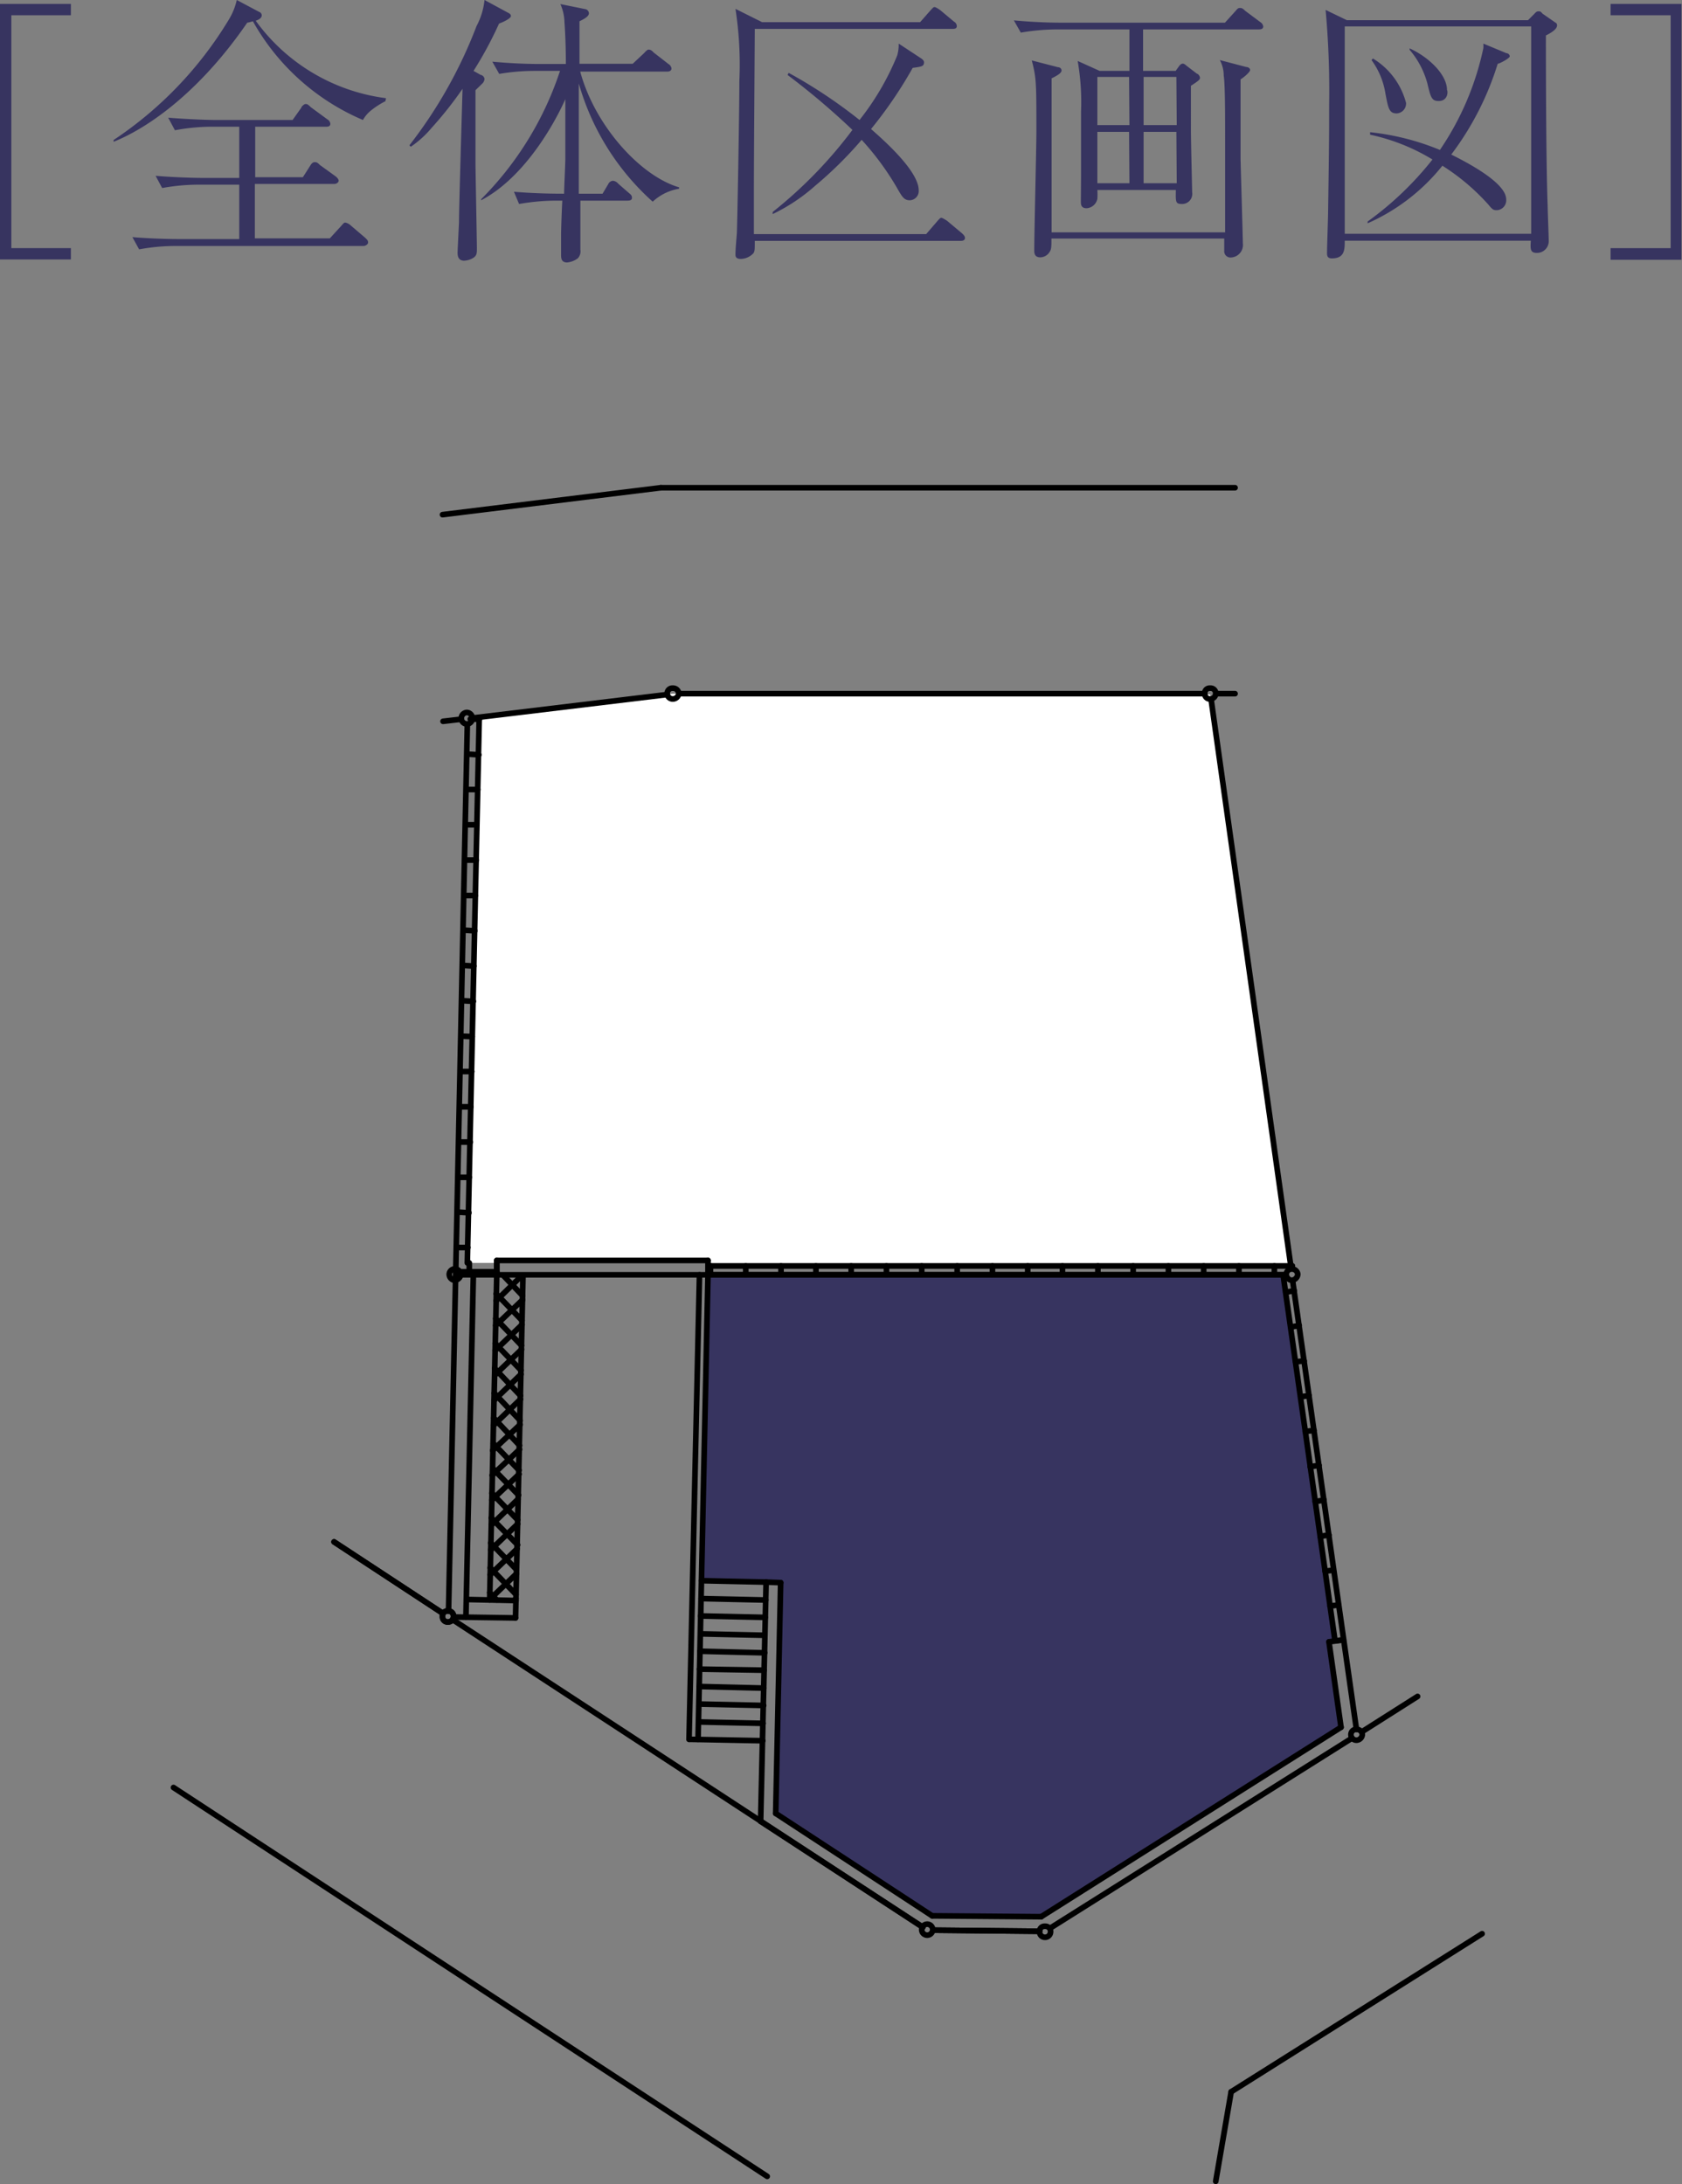 <svg xmlns="http://www.w3.org/2000/svg" width="94.91" height="123.24" viewBox="0 0 94.91 123.24"><rect x="0" y="0" width="94.91" height="123.24" fill="#808080" stroke="none"/><g id="レイヤー_2" data-name="レイヤー 2"><g id="photo"><polygon points="72.83 71.4 39.95 71.43 39.95 71.12 28.03 71.12 28.03 71.26 26.37 71.26 27.05 40.59 37.97 39.14 68.29 39.19 72.83 71.4" style="fill:#fff"/><polygon points="75.67 97.46 58.75 108.15 52.6 108.1 43.77 102.32 44.05 89.3 39.59 89.19 39.95 71.93 72.41 71.99 75.33 92.58 74.99 92.64 75.67 97.46" style="fill:#373460"/><line x1="25" y1="91.04" x2="18.85" y2="87" style="fill:none;stroke:#000;stroke-linecap:round;stroke-linejoin:round;stroke-width:0.318px"/><line x1="25.61" y1="91.24" x2="29.09" y2="91.29" style="fill:none;stroke:#000;stroke-linecap:round;stroke-linejoin:round;stroke-width:0.318px"/><line x1="28.03" y1="71.12" x2="28.03" y2="71.99" style="fill:none;stroke:#000;stroke-linecap:round;stroke-linejoin:round;stroke-width:0.318px"/><line x1="74.99" y1="92.64" x2="75.81" y2="92.53" style="fill:none;stroke:#000;stroke-linecap:round;stroke-linejoin:round;stroke-width:0.318px"/><line x1="25" y1="91.04" x2="18.85" y2="87" style="fill:none;stroke:#000;stroke-linecap:round;stroke-linejoin:round;stroke-width:0.318px"/><line x1="69.47" y1="118.03" x2="68.6" y2="123.08" style="fill:none;stroke:#000;stroke-linecap:round;stroke-linejoin:round;stroke-width:0.318px"/><line x1="76.84" y1="97.72" x2="79.99" y2="95.72" style="fill:none;stroke:#000;stroke-linecap:round;stroke-linejoin:round;stroke-width:0.318px"/><path d="M25.59,91.21a.29.29,0,0,0-.31-.31.28.28,0,0,0-.31.31.29.29,0,0,0,.31.31A.31.31,0,0,0,25.59,91.21Z" style="fill:none;stroke:#000;stroke-linecap:round;stroke-linejoin:round;stroke-width:0.318px"/><line x1="26.37" y1="40.88" x2="25.31" y2="90.9" style="fill:none;stroke:#000;stroke-linecap:round;stroke-linejoin:round;stroke-width:0.318px"/><line x1="24.97" y1="29.04" x2="37.29" y2="27.52" style="fill:none;stroke:#000;stroke-linecap:round;stroke-linejoin:round;stroke-width:0.318px"/><line x1="37.29" y1="27.52" x2="69.69" y2="27.52" style="fill:none;stroke:#000;stroke-linecap:round;stroke-linejoin:round;stroke-width:0.318px"/><line x1="43.29" y1="122.8" x2="9.79" y2="100.86" style="fill:none;stroke:#000;stroke-linecap:round;stroke-linejoin:round;stroke-width:0.318px"/><line x1="83.63" y1="109.11" x2="69.47" y2="118.03" style="fill:none;stroke:#000;stroke-linecap:round;stroke-linejoin:round;stroke-width:0.318px"/><line x1="38.89" y1="98.14" x2="43.04" y2="98.22" style="fill:none;stroke:#000;stroke-linecap:round;stroke-linejoin:round;stroke-width:0.318px"/><line x1="28.03" y1="71.12" x2="39.95" y2="71.12" style="fill:none;stroke:#000;stroke-linecap:round;stroke-linejoin:round;stroke-width:0.318px"/><line x1="39.95" y1="71.12" x2="39.95" y2="71.93" style="fill:none;stroke:#000;stroke-linecap:round;stroke-linejoin:round;stroke-width:0.318px"/><line x1="44.05" y1="89.3" x2="43.23" y2="89.27" style="fill:none;stroke:#000;stroke-linecap:round;stroke-linejoin:round;stroke-width:0.318px"/><path d="M73.23,71.9a.34.34,0,0,0-.34-.3.31.31,0,0,0-.31.3.34.34,0,0,0,.31.34A.37.37,0,0,0,73.23,71.9Z" style="fill:none;stroke:#000;stroke-linecap:round;stroke-linejoin:round;stroke-width:0.318px"/><path d="M26,71.9a.34.34,0,0,0-.34-.3.31.31,0,0,0-.31.3.34.34,0,0,0,.31.34A.37.37,0,0,0,26,71.9Z" style="fill:none;stroke:#000;stroke-linecap:round;stroke-linejoin:round;stroke-width:0.318px"/><path d="M25.59,91.21a.29.29,0,0,0-.31-.31.28.28,0,0,0-.31.31.29.29,0,0,0,.31.31A.31.31,0,0,0,25.59,91.21Z" style="fill:none;stroke:#000;stroke-linecap:round;stroke-linejoin:round;stroke-width:0.318px"/><path d="M26.65,40.54a.32.32,0,0,0-.31-.34.33.33,0,0,0-.31.34.32.32,0,0,0,.31.31A.31.31,0,0,0,26.65,40.54Z" style="fill:none;stroke:#000;stroke-linecap:round;stroke-linejoin:round;stroke-width:0.318px;fill-rule:evenodd"/><path d="M38.3,39.14a.32.32,0,0,0-.34-.31.29.29,0,0,0-.31.31.31.31,0,0,0,.31.3A.34.34,0,0,0,38.3,39.14Z" style="fill:none;stroke:#000;stroke-linecap:round;stroke-linejoin:round;stroke-width:0.318px"/><path d="M68.6,39.14a.29.29,0,0,0-.31-.31.28.28,0,0,0-.31.31.29.29,0,0,0,.31.3A.31.31,0,0,0,68.6,39.14Z" style="fill:none;stroke:#000;stroke-linecap:round;stroke-linejoin:round;stroke-width:0.318px"/><path d="M76.87,97.88a.31.31,0,0,0-.33-.3.29.29,0,0,0-.31.3.31.31,0,0,0,.31.31A.34.34,0,0,0,76.87,97.88Z" style="fill:none;stroke:#000;stroke-linecap:round;stroke-linejoin:round;stroke-width:0.318px"/><path d="M59.28,109a.29.29,0,0,0-.31-.31.28.28,0,0,0-.31.31.3.3,0,0,0,.31.31A.31.31,0,0,0,59.28,109Z" style="fill:none;stroke:#000;stroke-linecap:round;stroke-linejoin:round;stroke-width:0.318px"/><path d="M52.63,108.88a.31.31,0,0,0-.31-.31.31.31,0,1,0,0,.62A.31.31,0,0,0,52.63,108.88Z" style="fill:none;stroke:#000;stroke-linecap:round;stroke-linejoin:round;stroke-width:0.318px;fill-rule:evenodd"/><line x1="72.86" y1="71.6" x2="68.34" y2="39.47" style="fill:none;stroke:#000;stroke-linecap:round;stroke-linejoin:round;stroke-width:0.318px"/><line x1="26.03" y1="71.93" x2="72.58" y2="71.93" style="fill:none;stroke:#000;stroke-linecap:round;stroke-linejoin:round;stroke-width:0.318px"/><line x1="25.56" y1="91.4" x2="52.07" y2="108.74" style="fill:none;stroke:#000;stroke-linecap:round;stroke-linejoin:round;stroke-width:0.318px"/><line x1="76.54" y1="97.58" x2="72.94" y2="72.27" style="fill:none;stroke:#000;stroke-linecap:round;stroke-linejoin:round;stroke-width:0.318px"/><line x1="26.7" y1="40.51" x2="37.65" y2="39.19" style="fill:none;stroke:#000;stroke-linecap:round;stroke-linejoin:round;stroke-width:0.318px"/><line x1="38.32" y1="39.14" x2="67.98" y2="39.14" style="fill:none;stroke:#000;stroke-linecap:round;stroke-linejoin:round;stroke-width:0.318px"/><line x1="68.6" y1="39.14" x2="69.69" y2="39.14" style="fill:none;stroke:#000;stroke-linecap:round;stroke-linejoin:round;stroke-width:0.318px"/><line x1="26.03" y1="40.58" x2="25" y2="40.7" style="fill:none;stroke:#000;stroke-linecap:round;stroke-linejoin:round;stroke-width:0.318px"/><line x1="76.28" y1="98.08" x2="59.25" y2="108.8" style="fill:none;stroke:#000;stroke-linecap:round;stroke-linejoin:round;stroke-width:0.318px"/><line x1="58.66" y1="108.97" x2="52.69" y2="108.91" style="fill:none;stroke:#000;stroke-linecap:round;stroke-linejoin:round;stroke-width:0.318px"/><line x1="75.33" y1="92.58" x2="72.41" y2="71.99" style="fill:none;stroke:#000;stroke-linecap:round;stroke-linejoin:round;stroke-width:0.318px"/><line x1="75.81" y1="92.53" x2="75.33" y2="92.58" style="fill:none;stroke:#000;stroke-linecap:round;stroke-linejoin:round;stroke-width:0.318px"/><line x1="72.58" y1="71.99" x2="72.41" y2="71.99" style="fill:none;stroke:#000;stroke-linecap:round;stroke-linejoin:round;stroke-width:0.318px"/><line x1="75.53" y1="90.56" x2="75.05" y2="90.62" style="fill:none;stroke:#000;stroke-linecap:round;stroke-linejoin:round;stroke-width:0.318px"/><line x1="75.24" y1="88.6" x2="74.77" y2="88.65" style="fill:none;stroke:#000;stroke-linecap:round;stroke-linejoin:round;stroke-width:0.318px"/><line x1="74.99" y1="86.61" x2="74.49" y2="86.69" style="fill:none;stroke:#000;stroke-linecap:round;stroke-linejoin:round;stroke-width:0.318px"/><line x1="74.71" y1="84.64" x2="74.21" y2="84.73" style="fill:none;stroke:#000;stroke-linecap:round;stroke-linejoin:round;stroke-width:0.318px"/><line x1="74.43" y1="82.68" x2="73.93" y2="82.76" style="fill:none;stroke:#000;stroke-linecap:round;stroke-linejoin:round;stroke-width:0.318px"/><line x1="74.15" y1="80.71" x2="73.65" y2="80.77" style="fill:none;stroke:#000;stroke-linecap:round;stroke-linejoin:round;stroke-width:0.318px"/><line x1="73.87" y1="78.75" x2="73.39" y2="78.81" style="fill:none;stroke:#000;stroke-linecap:round;stroke-linejoin:round;stroke-width:0.318px"/><line x1="73.59" y1="76.79" x2="73.11" y2="76.84" style="fill:none;stroke:#000;stroke-linecap:round;stroke-linejoin:round;stroke-width:0.318px"/><line x1="73.31" y1="74.79" x2="72.83" y2="74.88" style="fill:none;stroke:#000;stroke-linecap:round;stroke-linejoin:round;stroke-width:0.318px"/><line x1="73.03" y1="72.83" x2="72.55" y2="72.91" style="fill:none;stroke:#000;stroke-linecap:round;stroke-linejoin:round;stroke-width:0.318px"/><line x1="27.04" y1="40.59" x2="26.37" y2="71.26" style="fill:none;stroke:#000;stroke-linecap:round;stroke-linejoin:round;stroke-width:0.318px"/><line x1="26.54" y1="40.57" x2="27.04" y2="40.59" style="fill:none;stroke:#000;stroke-linecap:round;stroke-linejoin:round;stroke-width:0.318px"/><line x1="25.87" y1="71.76" x2="28.03" y2="71.76" style="fill:none;stroke:#000;stroke-linecap:round;stroke-linejoin:round;stroke-width:0.318px"/><line x1="28.03" y1="71.76" x2="28.03" y2="71.26" style="fill:none;stroke:#000;stroke-linecap:round;stroke-linejoin:round;stroke-width:0.318px"/><line x1="26.51" y1="42.56" x2="27.02" y2="42.59" style="fill:none;stroke:#000;stroke-linecap:round;stroke-linejoin:round;stroke-width:0.318px"/><line x1="26.46" y1="44.55" x2="26.96" y2="44.55" style="fill:none;stroke:#000;stroke-linecap:round;stroke-linejoin:round;stroke-width:0.318px"/><line x1="26.43" y1="46.54" x2="26.9" y2="46.54" style="fill:none;stroke:#000;stroke-linecap:round;stroke-linejoin:round;stroke-width:0.318px"/><line x1="26.37" y1="48.53" x2="26.88" y2="48.53" style="fill:none;stroke:#000;stroke-linecap:round;stroke-linejoin:round;stroke-width:0.318px"/><line x1="26.34" y1="50.53" x2="26.82" y2="50.53" style="fill:none;stroke:#000;stroke-linecap:round;stroke-linejoin:round;stroke-width:0.318px"/><line x1="26.29" y1="52.49" x2="26.79" y2="52.52" style="fill:none;stroke:#000;stroke-linecap:round;stroke-linejoin:round;stroke-width:0.318px"/><line x1="26.26" y1="54.48" x2="26.74" y2="54.51" style="fill:none;stroke:#000;stroke-linecap:round;stroke-linejoin:round;stroke-width:0.318px"/><line x1="26.2" y1="56.47" x2="26.71" y2="56.5" style="fill:none;stroke:#000;stroke-linecap:round;stroke-linejoin:round;stroke-width:0.318px"/><line x1="26.18" y1="58.47" x2="26.65" y2="58.49" style="fill:none;stroke:#000;stroke-linecap:round;stroke-linejoin:round;stroke-width:0.318px"/><line x1="26.12" y1="60.46" x2="26.62" y2="60.46" style="fill:none;stroke:#000;stroke-linecap:round;stroke-linejoin:round;stroke-width:0.318px"/><line x1="26.06" y1="62.45" x2="26.57" y2="62.45" style="fill:none;stroke:#000;stroke-linecap:round;stroke-linejoin:round;stroke-width:0.318px"/><line x1="26.03" y1="64.44" x2="26.54" y2="64.44" style="fill:none;stroke:#000;stroke-linecap:round;stroke-linejoin:round;stroke-width:0.318px"/><line x1="25.98" y1="66.43" x2="26.48" y2="66.43" style="fill:none;stroke:#000;stroke-linecap:round;stroke-linejoin:round;stroke-width:0.318px"/><line x1="25.95" y1="68.4" x2="26.46" y2="68.43" style="fill:none;stroke:#000;stroke-linecap:round;stroke-linejoin:round;stroke-width:0.318px"/><line x1="25.89" y1="70.39" x2="26.4" y2="70.39" style="fill:none;stroke:#000;stroke-linecap:round;stroke-linejoin:round;stroke-width:0.318px"/><line x1="26.48" y1="71.76" x2="26.48" y2="71.26" style="fill:none;stroke:#000;stroke-linecap:round;stroke-linejoin:round;stroke-width:0.318px"/><line x1="43.23" y1="89.27" x2="42.92" y2="102.77" style="fill:none;stroke:#000;stroke-linecap:round;stroke-linejoin:round;stroke-width:0.318px"/><line x1="42.92" y1="102.77" x2="52.07" y2="108.74" style="fill:none;stroke:#000;stroke-linecap:round;stroke-linejoin:round;stroke-width:0.318px"/><line x1="52.69" y1="108.91" x2="58.66" y2="108.97" style="fill:none;stroke:#000;stroke-linecap:round;stroke-linejoin:round;stroke-width:0.318px"/><line x1="39.47" y1="71.93" x2="38.88" y2="98.14" style="fill:none;stroke:#000;stroke-linecap:round;stroke-linejoin:round;stroke-width:0.318px"/><line x1="40.09" y1="71.93" x2="72.58" y2="71.93" style="fill:none;stroke:#000;stroke-linecap:round;stroke-linejoin:round;stroke-width:0.318px"/><line x1="40.09" y1="71.43" x2="72.92" y2="71.43" style="fill:none;stroke:#000;stroke-linecap:round;stroke-linejoin:round;stroke-width:0.318px"/><line x1="40.09" y1="71.93" x2="40.09" y2="71.43" style="fill:none;stroke:#000;stroke-linecap:round;stroke-linejoin:round;stroke-width:0.318px"/><line x1="72.92" y1="71.6" x2="72.92" y2="71.43" style="fill:none;stroke:#000;stroke-linecap:round;stroke-linejoin:round;stroke-width:0.318px"/><line x1="42.08" y1="71.93" x2="42.08" y2="71.43" style="fill:none;stroke:#000;stroke-linecap:round;stroke-linejoin:round;stroke-width:0.318px"/><line x1="44.07" y1="71.93" x2="44.07" y2="71.43" style="fill:none;stroke:#000;stroke-linecap:round;stroke-linejoin:round;stroke-width:0.318px"/><line x1="46.04" y1="71.93" x2="46.04" y2="71.43" style="fill:none;stroke:#000;stroke-linecap:round;stroke-linejoin:round;stroke-width:0.318px"/><line x1="48.03" y1="71.93" x2="48.03" y2="71.43" style="fill:none;stroke:#000;stroke-linecap:round;stroke-linejoin:round;stroke-width:0.318px"/><line x1="50.02" y1="71.93" x2="50.02" y2="71.43" style="fill:none;stroke:#000;stroke-linecap:round;stroke-linejoin:round;stroke-width:0.318px"/><line x1="52.01" y1="71.93" x2="52.01" y2="71.43" style="fill:none;stroke:#000;stroke-linecap:round;stroke-linejoin:round;stroke-width:0.318px"/><line x1="54.01" y1="71.93" x2="54.01" y2="71.43" style="fill:none;stroke:#000;stroke-linecap:round;stroke-linejoin:round;stroke-width:0.318px"/><line x1="56" y1="71.93" x2="56" y2="71.43" style="fill:none;stroke:#000;stroke-linecap:round;stroke-linejoin:round;stroke-width:0.318px"/><line x1="57.99" y1="71.93" x2="57.99" y2="71.43" style="fill:none;stroke:#000;stroke-linecap:round;stroke-linejoin:round;stroke-width:0.318px"/><line x1="59.95" y1="71.93" x2="59.95" y2="71.43" style="fill:none;stroke:#000;stroke-linecap:round;stroke-linejoin:round;stroke-width:0.318px"/><line x1="61.95" y1="71.93" x2="61.95" y2="71.43" style="fill:none;stroke:#000;stroke-linecap:round;stroke-linejoin:round;stroke-width:0.318px"/><line x1="63.94" y1="71.93" x2="63.94" y2="71.43" style="fill:none;stroke:#000;stroke-linecap:round;stroke-linejoin:round;stroke-width:0.318px"/><line x1="65.93" y1="71.93" x2="65.93" y2="71.43" style="fill:none;stroke:#000;stroke-linecap:round;stroke-linejoin:round;stroke-width:0.318px"/><line x1="67.92" y1="71.93" x2="67.92" y2="71.43" style="fill:none;stroke:#000;stroke-linecap:round;stroke-linejoin:round;stroke-width:0.318px"/><line x1="69.91" y1="71.93" x2="69.91" y2="71.43" style="fill:none;stroke:#000;stroke-linecap:round;stroke-linejoin:round;stroke-width:0.318px"/><line x1="71.91" y1="71.93" x2="71.91" y2="71.43" style="fill:none;stroke:#000;stroke-linecap:round;stroke-linejoin:round;stroke-width:0.318px"/><line x1="28" y1="73.39" x2="29.46" y2="71.96" style="fill:none;stroke:#000;stroke-linecap:round;stroke-linejoin:round;stroke-width:0.318px"/><line x1="27.97" y1="74.79" x2="29.49" y2="73.34" style="fill:none;stroke:#000;stroke-linecap:round;stroke-linejoin:round;stroke-width:0.318px"/><line x1="27.94" y1="76.2" x2="29.46" y2="74.74" style="fill:none;stroke:#000;stroke-linecap:round;stroke-linejoin:round;stroke-width:0.318px"/><line x1="27.91" y1="77.6" x2="29.43" y2="76.14" style="fill:none;stroke:#000;stroke-linecap:round;stroke-linejoin:round;stroke-width:0.318px"/><line x1="27.89" y1="79" x2="29.4" y2="77.54" style="fill:none;stroke:#000;stroke-linecap:round;stroke-linejoin:round;stroke-width:0.318px"/><line x1="27.86" y1="80.41" x2="29.37" y2="78.95" style="fill:none;stroke:#000;stroke-linecap:round;stroke-linejoin:round;stroke-width:0.318px"/><line x1="27.8" y1="81.84" x2="29.35" y2="80.38" style="fill:none;stroke:#000;stroke-linecap:round;stroke-linejoin:round;stroke-width:0.318px"/><line x1="27.77" y1="83.24" x2="29.32" y2="81.78" style="fill:none;stroke:#000;stroke-linecap:round;stroke-linejoin:round;stroke-width:0.318px"/><line x1="27.75" y1="84.64" x2="29.29" y2="83.18" style="fill:none;stroke:#000;stroke-linecap:round;stroke-linejoin:round;stroke-width:0.318px"/><line x1="27.72" y1="86.05" x2="29.23" y2="84.59" style="fill:none;stroke:#000;stroke-linecap:round;stroke-linejoin:round;stroke-width:0.318px"/><line x1="27.69" y1="87.45" x2="29.21" y2="85.99" style="fill:none;stroke:#000;stroke-linecap:round;stroke-linejoin:round;stroke-width:0.318px"/><line x1="27.66" y1="88.85" x2="29.18" y2="87.39" style="fill:none;stroke:#000;stroke-linecap:round;stroke-linejoin:round;stroke-width:0.318px"/><line x1="27.63" y1="90.25" x2="29.15" y2="88.79" style="fill:none;stroke:#000;stroke-linecap:round;stroke-linejoin:round;stroke-width:0.318px"/><line x1="29.01" y1="90.31" x2="29.12" y2="90.2" style="fill:none;stroke:#000;stroke-linecap:round;stroke-linejoin:round;stroke-width:0.318px"/><line x1="27.63" y1="89.86" x2="28.03" y2="90.28" style="fill:none;stroke:#000;stroke-linecap:round;stroke-linejoin:round;stroke-width:0.318px"/><line x1="27.66" y1="88.46" x2="29.12" y2="89.97" style="fill:none;stroke:#000;stroke-linecap:round;stroke-linejoin:round;stroke-width:0.318px"/><line x1="27.69" y1="87.06" x2="29.15" y2="88.57" style="fill:none;stroke:#000;stroke-linecap:round;stroke-linejoin:round;stroke-width:0.318px"/><line x1="27.72" y1="85.65" x2="29.21" y2="87.17" style="fill:none;stroke:#000;stroke-linecap:round;stroke-linejoin:round;stroke-width:0.318px"/><line x1="27.75" y1="84.25" x2="29.21" y2="85.76" style="fill:none;stroke:#000;stroke-linecap:round;stroke-linejoin:round;stroke-width:0.318px"/><line x1="27.8" y1="82.85" x2="29.26" y2="84.36" style="fill:none;stroke:#000;stroke-linecap:round;stroke-linejoin:round;stroke-width:0.318px"/><line x1="27.83" y1="81.44" x2="29.29" y2="82.96" style="fill:none;stroke:#000;stroke-linecap:round;stroke-linejoin:round;stroke-width:0.318px"/><line x1="27.86" y1="80.01" x2="29.32" y2="81.56" style="fill:none;stroke:#000;stroke-linecap:round;stroke-linejoin:round;stroke-width:0.318px"/><line x1="27.89" y1="78.61" x2="29.35" y2="80.15" style="fill:none;stroke:#000;stroke-linecap:round;stroke-linejoin:round;stroke-width:0.318px"/><line x1="27.91" y1="77.21" x2="29.37" y2="78.75" style="fill:none;stroke:#000;stroke-linecap:round;stroke-linejoin:round;stroke-width:0.318px"/><line x1="27.94" y1="75.8" x2="29.4" y2="77.32" style="fill:none;stroke:#000;stroke-linecap:round;stroke-linejoin:round;stroke-width:0.318px"/><line x1="27.97" y1="74.4" x2="29.43" y2="75.92" style="fill:none;stroke:#000;stroke-linecap:round;stroke-linejoin:round;stroke-width:0.318px"/><line x1="28" y1="73" x2="29.46" y2="74.51" style="fill:none;stroke:#000;stroke-linecap:round;stroke-linejoin:round;stroke-width:0.318px"/><line x1="29.49" y1="73.11" x2="28.42" y2="71.99" style="fill:none;stroke:#000;stroke-linecap:round;stroke-linejoin:round;stroke-width:0.318px"/><line x1="39.56" y1="90.2" x2="43.21" y2="90.28" style="fill:none;stroke:#000;stroke-linecap:round;stroke-linejoin:round;stroke-width:0.318px"/><line x1="39.53" y1="91.18" x2="43.18" y2="91.26" style="fill:none;stroke:#000;stroke-linecap:round;stroke-linejoin:round;stroke-width:0.318px"/><line x1="39.53" y1="92.19" x2="43.15" y2="92.27" style="fill:none;stroke:#000;stroke-linecap:round;stroke-linejoin:round;stroke-width:0.318px"/><line x1="39.5" y1="93.17" x2="43.15" y2="93.26" style="fill:none;stroke:#000;stroke-linecap:round;stroke-linejoin:round;stroke-width:0.318px"/><line x1="39.47" y1="94.18" x2="43.12" y2="94.24" style="fill:none;stroke:#000;stroke-linecap:round;stroke-linejoin:round;stroke-width:0.318px"/><line x1="39.45" y1="95.16" x2="43.09" y2="95.25" style="fill:none;stroke:#000;stroke-linecap:round;stroke-linejoin:round;stroke-width:0.318px"/><line x1="39.45" y1="96.15" x2="43.09" y2="96.23" style="fill:none;stroke:#000;stroke-linecap:round;stroke-linejoin:round;stroke-width:0.318px"/><line x1="39.42" y1="97.16" x2="43.06" y2="97.24" style="fill:none;stroke:#000;stroke-linecap:round;stroke-linejoin:round;stroke-width:0.318px"/><line x1="26.71" y1="71.96" x2="26.29" y2="91.24" style="fill:none;stroke:#000;stroke-linecap:round;stroke-linejoin:round;stroke-width:0.318px"/><line x1="28.03" y1="71.99" x2="27.63" y2="90.28" style="fill:none;stroke:#000;stroke-linecap:round;stroke-linejoin:round;stroke-width:0.318px"/><line x1="29.51" y1="72.02" x2="29.09" y2="91.29" style="fill:none;stroke:#000;stroke-linecap:round;stroke-linejoin:round;stroke-width:0.318px"/><line x1="52.6" y1="108.1" x2="58.75" y2="108.15" style="fill:none;stroke:#000;stroke-linecap:round;stroke-linejoin:round;stroke-width:0.318px"/><line x1="58.75" y1="108.15" x2="75.67" y2="97.46" style="fill:none;stroke:#000;stroke-linecap:round;stroke-linejoin:round;stroke-width:0.318px"/><line x1="75.67" y1="97.46" x2="74.99" y2="92.64" style="fill:none;stroke:#000;stroke-linecap:round;stroke-linejoin:round;stroke-width:0.318px"/><line x1="39.95" y1="71.93" x2="39.39" y2="98.14" style="fill:none;stroke:#000;stroke-linecap:round;stroke-linejoin:round;stroke-width:0.318px"/><line x1="39.59" y1="89.19" x2="43.23" y2="89.27" style="fill:none;stroke:#000;stroke-linecap:round;stroke-linejoin:round;stroke-width:0.318px"/><line x1="44.05" y1="89.3" x2="43.77" y2="102.32" style="fill:none;stroke:#000;stroke-linecap:round;stroke-linejoin:round;stroke-width:0.318px"/><line x1="43.77" y1="102.32" x2="52.6" y2="108.1" style="fill:none;stroke:#000;stroke-linecap:round;stroke-linejoin:round;stroke-width:0.318px"/><line x1="26.32" y1="90.25" x2="29.12" y2="90.31" style="fill:none;stroke:#000;stroke-linecap:round;stroke-linejoin:round;stroke-width:0.318px"/><path d="M.64,14H4v.64H0V.22H4V.86H.64Z" style="fill:#373460"/><path d="M21.75,5.71a4.47,4.47,0,0,0-.76.48,1.84,1.84,0,0,0-.51.58A12.9,12.9,0,0,1,14.27,1.2a2.24,2.24,0,0,1-.32.08C11.36,5.06,8.48,7.17,6.41,8l0-.1a21.45,21.45,0,0,0,6.5-6.79A3.65,3.65,0,0,0,13.36,0l1.26.67a.21.21,0,0,1,.15.19c0,.2-.26.28-.34.31a10.76,10.76,0,0,0,7.35,4.37Zm-1.24,8.17H9.85a11.25,11.25,0,0,0-2,.19l-.38-.69c1.2.1,2.37.11,2.66.11H13.5V10.42H11.21a11.44,11.44,0,0,0-2.06.19l-.37-.69c1.2.1,2.35.12,2.66.12H13.5V7.15H11.87a11.37,11.37,0,0,0-2,.2l-.38-.71c1.2.1,2.37.13,2.65.13h4.37L17,6.08c0-.06.16-.21.24-.21s.12,0,.3.18l.94.69a.32.32,0,0,1,.16.24c0,.16-.14.17-.24.17h-4V10h2.69l.42-.66c.06-.1.14-.19.24-.19s.14,0,.3.16l.9.65c.06.05.16.15.16.24s-.13.18-.24.18H14.38v3.07h4.23l.64-.7c.16-.18.17-.19.24-.19a.62.62,0,0,1,.3.16l.82.7c.1.1.16.15.16.26S20.62,13.88,20.51,13.88Z" style="fill:#373460"/><path d="M28.16,1.33A21.63,21.63,0,0,1,26.72,4l.41.23c.08,0,.21.11.21.24a.45.45,0,0,1-.09.21l-.42.41c0,.66,0,3.57,0,4.16,0,.28.08,4.44.08,4.73s0,.41-.16.54a1.06,1.06,0,0,1-.56.19c-.35,0-.37-.3-.37-.45s.07-1.47.08-1.72c0-.71.1-4.05.2-7.53a21,21,0,0,1-1.75,2.21,5.72,5.72,0,0,1-1.17,1.06L23.1,8.2a26.06,26.06,0,0,0,3.79-6.73A4,4,0,0,0,27.34,0l1.33.72c.1.05.16.1.16.19S28.57,1.18,28.16,1.33Zm8.67,10.05a14.15,14.15,0,0,1-4.17-6.67c0,1.08,0,1.16,0,4.33,0,.26,0,1.64,0,1.89H34l.32-.54a.33.33,0,0,1,.25-.19.43.43,0,0,1,.31.16l.62.54c.1.08.16.14.16.26s-.09.16-.24.16H32.75c0,.25,0,2.75,0,2.77a.58.58,0,0,1-.14.48,1.19,1.19,0,0,1-.61.24c-.34,0-.34-.26-.34-.45s0-.74,0-1.11.05-1.65.07-1.93h-.37a12.42,12.42,0,0,0-2.07.19L29,10.82c1.2.1,2.21.11,2.83.11,0-.3.07-1.68.07-2,0-.52,0-2.86,0-3.34C31.73,6,30,9.8,27.15,11.3l0-.06A18.4,18.4,0,0,0,31.6,4H30.17a11.91,11.91,0,0,0-2,.17l-.39-.69c.88.08,1.78.13,2.66.13h1.49c0-1.14-.05-1.94-.08-2.38a2.66,2.66,0,0,0-.23-1L33,.51a.25.25,0,0,1,.23.24c0,.19-.31.34-.53.45,0,1,0,1.39,0,2.4h3L36.34,3c.09-.1.19-.2.25-.2s.15,0,.29.16l.85.66a.33.33,0,0,1,.16.24c0,.14-.13.18-.24.18H32.74c.83,3.07,3.41,5.9,5.58,6.53v.08A2.85,2.85,0,0,0,36.83,11.38Z" style="fill:#373460"/><path d="M54.24,13.59H42.59c0,.5,0,.56-.07.69a1,1,0,0,1-.72.33c-.3,0-.3-.17-.3-.25,0-.35.06-.9.08-1.23s.14-6.73.14-8.57A20.57,20.57,0,0,0,41.5.5L43,1.25h8.92L52.5.59c.16-.17.17-.19.24-.19s.25.13.3.16l.79.66a.3.3,0,0,1,.16.25c0,.15-.13.16-.24.16H42.59c0,.21-.05,7.51-.05,8.92,0,.62,0,1.66,0,2.66h9.72l.62-.72c.16-.18.18-.2.24-.2s.26.13.31.16l.86.72c.08.08.16.15.16.26S54.35,13.59,54.24,13.59ZM51.5,3.83a23.94,23.94,0,0,1-2.35,3.45c.69.61,2.69,2.36,2.69,3.46a.52.52,0,0,1-.5.56c-.32,0-.43-.18-.72-.69a15.52,15.52,0,0,0-2-2.72A22,22,0,0,1,46,10.48a10.36,10.36,0,0,1-2.4,1.6l0-.12a25.07,25.07,0,0,0,4.5-4.63,41.17,41.17,0,0,0-3.66-3.1l.06-.12a28,28,0,0,1,4,2.66,14.86,14.86,0,0,0,2.13-3.65,2.23,2.23,0,0,0,.08-.66L52,3.31c.11.08.14.15.14.2C52.14,3.75,52,3.76,51.5,3.83Z" style="fill:#373460"/><path d="M71,1.66h-6.5V4h1.84l.17-.24c.08-.11.15-.17.23-.17s.14.06.24.14l.56.43c.06,0,.17.13.17.23s-.06.16-.51.45V7.35c0,.54.07,3.44.07,3.5a.57.57,0,0,1-.58.66c-.37,0-.35-.13-.34-.79H61.92a3.63,3.63,0,0,1,0,.5.66.66,0,0,1-.61.53c-.32,0-.32-.24-.32-.37S61,10.13,61,9.89c0-1,0-2.59,0-3.6a13.46,13.46,0,0,0-.19-2.85L62.05,4h1.68V1.66H59.66a12.31,12.31,0,0,0-2.06.18l-.39-.69c.85.08,1.83.13,2.67.13h9.24L69.7.64c.11-.13.16-.19.25-.19s.16,0,.31.16l.86.64a.34.34,0,0,1,.16.24C71.28,1.66,71.11,1.66,71,1.66ZM70,4.48V8.9c0,.22.13,4.5.13,4.82a.71.71,0,0,1-.69.81.35.35,0,0,1-.36-.38c0-.1,0-.56,0-.69H59.33c0,.42,0,.61-.1.75a.63.63,0,0,1-.53.31c-.34,0-.34-.26-.34-.4,0-1.06.12-5.75.12-6.71,0-2.74,0-3-.26-4l1.47.38c.08,0,.21.05.21.19s-.25.29-.56.44c0,2.41,0,6.27,0,8.69h9.79c0-.48,0-2.58,0-3V7.86c0-1.35,0-3.11-.08-3.6a1.81,1.81,0,0,0-.22-.87l1.49.39c.09,0,.22.06.22.17S70.21,4.35,70,4.48Zm-6.29-.14H61.92V7.06h1.81Zm0,3.1H61.92v2.9h1.81Zm2.67-3.1H64.53V7.06H66.4Zm0,3.1H64.53v2.9H66.4Z" style="fill:#373460"/><path d="M87.23,2c0,.92,0,7,.1,9.62,0,.31.06,1.68.06,2a.66.66,0,0,1-.67.65c-.38,0-.37-.22-.34-.69H75.88c0,.5,0,1-.73,1-.26,0-.27-.17-.27-.3,0-.37.06-2,.06-2.31C75,8.05,75,7.22,75,5.91A50.38,50.38,0,0,0,74.8.56L76,1.14H86.22L86.56.8c.06-.06.13-.16.24-.16s.13,0,.24.13l.69.48c.1.06.13.08.13.19S87.76,1.74,87.23,2Zm-.83-.51H75.88V13.19H86.4ZM84.51,3.6a16.62,16.62,0,0,1-2.62,5.12c.94.47,3.1,1.6,3.1,2.53a.56.56,0,0,1-.51.61c-.19,0-.24,0-.5-.32a12.27,12.27,0,0,0-2.59-2.19,11.18,11.18,0,0,1-4.22,3.25v-.1A18.21,18.21,0,0,0,80.83,9a11.31,11.31,0,0,0-3.52-1.4l0-.14a14.14,14.14,0,0,1,3.94,1A16.1,16.1,0,0,0,83.7,2.72a1.66,1.66,0,0,0,0-.26L85,3c.09,0,.19.08.19.18S84.67,3.57,84.51,3.6Zm-5.7,2.8c-.43,0-.48-.3-.64-1.15a4.31,4.31,0,0,0-.78-1.86l.08-.09a4.16,4.16,0,0,1,1.87,2.51A.56.56,0,0,1,78.81,6.4Zm2.37-.7c-.4,0-.45-.21-.64-1a4.87,4.87,0,0,0-1-1.89l0-.08c1.1.5,2.11,1.49,2.11,2.35C81.71,5.15,81.71,5.7,81.18,5.7Z" style="fill:#373460"/><path d="M94.27.86H90.88V.22h4V14.66h-4V14h3.39Z" style="fill:#373460"/></g></g></svg>